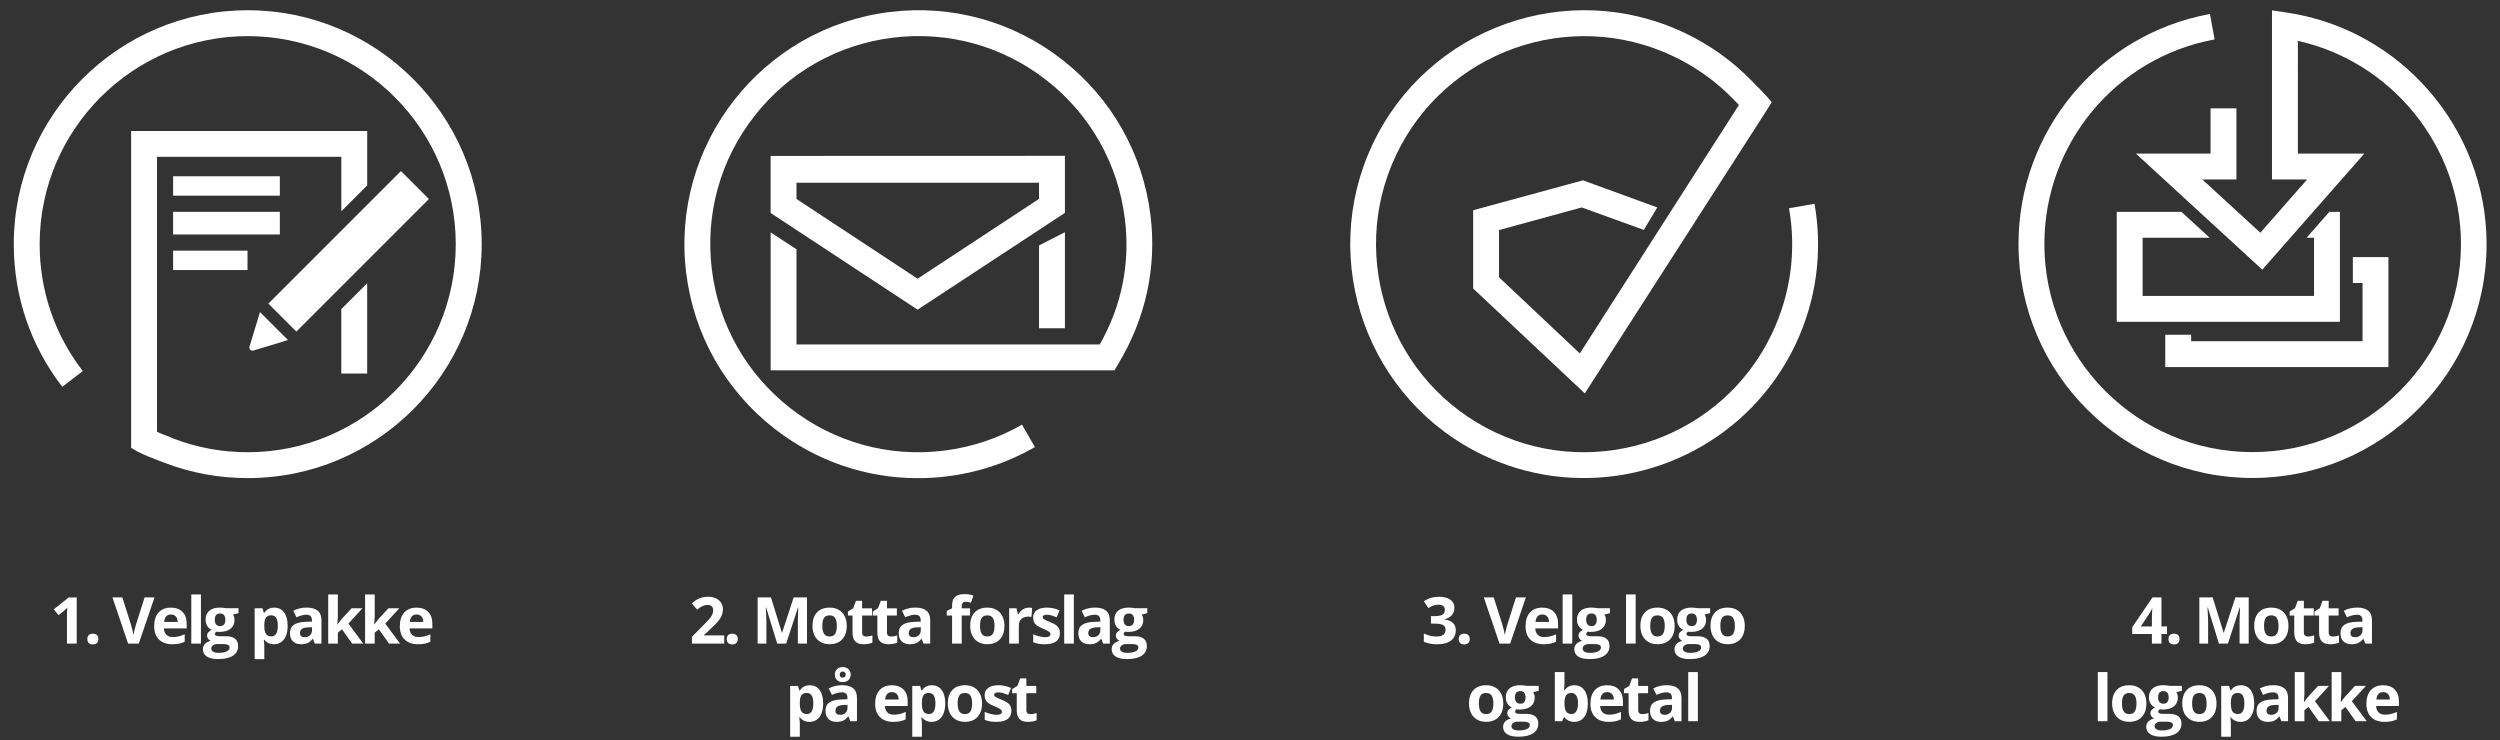 <?xml version="1.0" encoding="utf-8"?>
<!-- Generator: Adobe Illustrator 14.0.0, SVG Export Plug-In . SVG Version: 6.00 Build 43363)  -->
<!DOCTYPE svg PUBLIC "-//W3C//DTD SVG 1.1//EN" "http://www.w3.org/Graphics/SVG/1.1/DTD/svg11.dtd">
<svg version="1.1" id="Layer_1" xmlns="http://www.w3.org/2000/svg" xmlns:xlink="http://www.w3.org/1999/xlink" x="0px" y="0px"
	 width="773px" height="228.86px" viewBox="0 0 773 228.86" enable-background="new 0 0 773 228.86" xml:space="preserve">
<rect x="0" y="0" width="773" height="228.86" fill="#333333" stroke="none"/>
<g>
	<g>
		<path fill="#FFFFFF" d="M561.05,63.01l-7.88,1.39c2.31,13.14,0.51,26.48-5.21,38.59c-15.15,32.07-53.58,45.84-85.65,30.68
			c-32.07-15.15-45.84-53.58-30.68-85.65c15.16-32.07,53.58-45.84,85.65-30.68c7.14,3.38,13.51,7.95,18.93,13.6
			c0.41,0.43,0.85,0.88,1.3,1.34c0.05,0.06,0.11,0.11,0.17,0.17l-49.2,76.83L463.5,85.74v-14.6l25.58-7l19.19,6.95l4.16-6.95
			l-22.98-8.38l-33.95,9.25v24.2l34.52,32.42l56.59-88.08l1.2-1.96c-1.07-1.33-2.35-2.67-3.57-3.94c-0.32-0.33-0.66-0.67-0.97-0.98
			c-0.43-0.44-0.86-0.87-1.26-1.29c-6.1-6.35-13.26-11.5-21.29-15.29c-36.06-17.04-79.26-1.57-96.3,34.5
			c-17.04,36.06-1.57,79.26,34.5,96.3c6.81,3.22,13.87,5.27,20.96,6.25c30.48,4.21,61.52-11.5,75.34-40.75
			C561.63,92.79,563.65,77.79,561.05,63.01"/>
	</g>
	<g>
		<rect x="53.53" y="54.5" fill="#FFFFFF" width="33" height="6"/>
		<rect x="53.53" y="65.5" fill="#FFFFFF" width="33" height="7"/>
		<rect x="53.53" y="77.5" fill="#FFFFFF" width="23" height="6"/>
		<path fill="#FFFFFF" d="M76.59,3.17C36.7,3.17,4.26,35.62,4.26,75.5c0,16.12,5.19,31.37,15,44.11l6.34-4.88
			C16.87,103.4,12.26,89.84,12.26,75.5c0-35.47,28.86-64.33,64.33-64.33s64.33,28.86,64.33,64.33c0,35.47-28.86,64.33-64.33,64.33
			c-7.9,0-15.62-1.42-22.93-4.21c-0.55-0.21-0.92-0.43-1.53-0.66c-1.24-0.46-2.59-0.96-3.59-1.47v-85h57v16.83l8-8V40.5h-73v97.97
			l1.92,1.12c2.08,1.09,4.53,2.04,6.78,2.88c0.58,0.22,1.09,0.43,1.63,0.63c8.23,3.14,16.87,4.73,25.75,4.73
			c39.89,0,72.32-32.45,72.32-72.33C148.94,35.62,116.47,3.17,76.59,3.17"/>
		<polygon fill="#FFFFFF" points="113.53,87.58 105.53,95.58 105.53,115.5 113.53,115.5 		"/>
		
			<rect x="101.7" y="48.74" transform="matrix(0.707 0.707 -0.707 0.707 86.537 -53.469)" fill="#FFFFFF" width="12.22" height="57.98"/>
		<path fill="#FFFFFF" d="M77.15,107.16l3.24-10.66l8.65,8.64l-10.66,3.24C77.63,108.62,76.92,107.92,77.15,107.16"/>
	</g>
	<g>
		<path fill="#FFFFFF" d="M283.72,95.75l-45.45-29.9V48.21l91-0.03v17.64L283.72,95.75z M246.27,61.52l37.45,24.66l37.55-24.69V56.5
			h-75V61.52z"/>
		<polygon fill="#FFFFFF" points="321.27,75.89 321.27,101.5 329.27,101.5 329.27,71.8 		"/>
		<path fill="#FFFFFF" d="M355.75,66.7c-2.35-19.18-12.03-36.29-27.25-48.19c-15.22-11.9-34.17-17.15-53.35-14.8
			c-39.59,4.85-67.85,41.01-62.99,80.6c2.35,19.18,12.03,36.29,27.25,48.19c12.85,10.04,28.34,15.35,44.4,15.35
			c2.97,0,5.96-0.18,8.95-0.55c9.68-1.19,18.84-4.23,27.23-9.06L316,131.3c-7.46,4.29-15.6,6.99-24.21,8.05
			c-17.06,2.09-33.91-2.58-47.45-13.17c-13.54-10.58-22.15-25.8-24.24-42.86c-2.09-17.06,2.58-33.91,13.17-47.44
			c10.58-13.54,25.8-22.15,42.86-24.24c17.06-2.09,33.91,2.58,47.45,13.17c13.54,10.58,22.15,25.87,24.24,42.93
			c1.67,13.6-0.95,26.76-7.77,38.76h-93.77V77.08l-8-5.24v42.67h106.31l1.17-1.99C354.24,98.51,357.7,82.62,355.75,66.7"/>
	</g>
	<g>
		<polygon fill="#FFFFFF" points="727.5,79.5 727.5,87.5 730.5,87.5 730.5,105.5 677.5,105.5 677.5,103.5 669.5,103.5 669.5,113.5 
			738.5,113.5 738.5,79.5 		"/>
		<path fill="#FFFFFF" d="M696.45,147.79c-39.89,0-72.33-32.45-72.33-72.33c0-34.93,24.89-64.85,59.19-71.14l1.45,7.87
			c-30.5,5.6-52.64,32.21-52.64,63.27c0,35.47,28.86,64.33,64.33,64.33c35.47,0,64.48-28.86,64.48-64.33
			c0-30.18-21.43-56.41-50.43-62.83V47.5h20.54L699.5,83.38L660.43,47.5h23.07v-14h8v22h-10.53l17.92,16.46l14.46-16.46H702.5V3.21
			l4.42,0.66c35.35,5.12,61.93,35.9,61.93,71.58C768.86,115.34,736.33,147.79,696.45,147.79"/>
		<polygon fill="#FFFFFF" points="715.5,73.5 715.5,91.5 662.5,91.5 662.5,73.5 683.22,73.5 674.5,65.5 654.5,65.5 654.5,99.5 
			723.5,99.5 723.5,65.5 720.23,65.5 713.2,73.5 		"/>
	</g>
</g>
<g>
	<path fill="#FFFFFF" d="M23.72,199H20.7v-8.26l0.03-1.36l0.05-1.48c-0.5,0.5-0.85,0.83-1.04,0.99l-1.64,1.32l-1.46-1.82l4.6-3.66
		h2.48V199z"/>
	<path fill="#FFFFFF" d="M27.01,197.6c0-0.55,0.15-0.96,0.44-1.24s0.72-0.42,1.28-0.42c0.54,0,0.96,0.14,1.25,0.43
		s0.44,0.7,0.44,1.23c0,0.51-0.15,0.92-0.45,1.22s-0.72,0.44-1.25,0.44c-0.55,0-0.97-0.14-1.27-0.43S27.01,198.13,27.01,197.6z"/>
	<path fill="#FFFFFF" d="M44.71,184.72h3.06L42.91,199h-3.3l-4.84-14.28h3.06l2.69,8.5c0.15,0.5,0.3,1.09,0.46,1.75
		s0.26,1.13,0.3,1.39c0.07-0.6,0.32-1.65,0.73-3.14L44.71,184.72z"/>
	<path fill="#FFFFFF" d="M53.27,199.2c-1.76,0-3.13-0.49-4.12-1.46s-1.48-2.34-1.48-4.12c0-1.83,0.46-3.24,1.37-4.24
		s2.18-1.5,3.79-1.5c1.54,0,2.74,0.44,3.6,1.32s1.29,2.09,1.29,3.64v1.45h-7.04c0.03,0.85,0.28,1.51,0.75,1.98s1.13,0.71,1.97,0.71
		c0.66,0,1.28-0.07,1.87-0.21s1.2-0.35,1.84-0.65v2.3c-0.52,0.26-1.08,0.45-1.67,0.58S54.13,199.2,53.27,199.2z M52.85,190
		c-0.63,0-1.13,0.2-1.48,0.6s-0.56,0.97-0.62,1.7h4.18c-0.01-0.74-0.21-1.3-0.58-1.7S53.48,190,52.85,190z"/>
	<path fill="#FFFFFF" d="M62.13,199h-2.98v-15.2h2.98V199z"/>
	<path fill="#FFFFFF" d="M73.75,188.08v1.51l-1.71,0.44c0.31,0.49,0.47,1.04,0.47,1.64c0,1.17-0.41,2.08-1.23,2.74
		s-1.95,0.98-3.4,0.98l-0.54-0.03l-0.44-0.05c-0.31,0.23-0.46,0.5-0.46,0.78c0,0.43,0.55,0.64,1.64,0.64h1.86
		c1.2,0,2.11,0.26,2.74,0.77s0.94,1.27,0.94,2.27c0,1.28-0.53,2.27-1.6,2.97s-2.59,1.05-4.58,1.05c-1.52,0-2.69-0.27-3.49-0.8
		s-1.21-1.27-1.21-2.23c0-0.66,0.21-1.21,0.62-1.65s1.01-0.76,1.81-0.95c-0.31-0.13-0.57-0.34-0.8-0.64s-0.34-0.61-0.34-0.94
		c0-0.42,0.12-0.76,0.36-1.04s0.59-0.55,1.04-0.82c-0.57-0.25-1.03-0.64-1.36-1.19s-0.5-1.19-0.5-1.93c0-1.19,0.39-2.11,1.16-2.76
		s1.88-0.98,3.32-0.98c0.31,0,0.67,0.03,1.09,0.08s0.69,0.1,0.81,0.12H73.75z M65.32,200.54c0,0.41,0.2,0.73,0.59,0.97
		s0.95,0.35,1.66,0.35c1.07,0,1.9-0.15,2.51-0.44s0.91-0.69,0.91-1.2c0-0.41-0.18-0.69-0.54-0.85s-0.91-0.23-1.66-0.23h-1.54
		c-0.55,0-1,0.13-1.37,0.39S65.32,200.12,65.32,200.54z M66.41,191.66c0,0.59,0.14,1.06,0.41,1.41s0.68,0.52,1.24,0.52
		c0.56,0,0.97-0.17,1.23-0.52s0.39-0.81,0.39-1.41c0-1.32-0.54-1.97-1.62-1.97C66.96,189.68,66.41,190.34,66.41,191.66z"/>
	<path fill="#FFFFFF" d="M84.74,199.2c-1.28,0-2.29-0.47-3.02-1.4h-0.16c0.1,0.91,0.16,1.44,0.16,1.58v4.42h-2.98v-15.72h2.42
		l0.42,1.42h0.14c0.7-1.08,1.73-1.62,3.1-1.62c1.29,0,2.3,0.5,3.03,1.49s1.09,2.38,1.09,4.15c0,1.17-0.17,2.18-0.51,3.04
		s-0.83,1.51-1.46,1.96S85.59,199.2,84.74,199.2z M83.86,190.26c-0.74,0-1.27,0.23-1.61,0.68s-0.51,1.2-0.53,2.24v0.32
		c0,1.17,0.17,2.01,0.52,2.52s0.9,0.76,1.66,0.76c1.33,0,2-1.1,2-3.3c0-1.07-0.16-1.88-0.49-2.42S84.56,190.26,83.86,190.26z"/>
	<path fill="#FFFFFF" d="M97.33,199l-0.58-1.48h-0.08c-0.5,0.63-1.02,1.07-1.55,1.31s-1.22,0.37-2.08,0.37
		c-1.05,0-1.87-0.3-2.48-0.9s-0.9-1.45-0.9-2.56c0-1.16,0.41-2.01,1.22-2.56s2.03-0.85,3.67-0.91l1.89-0.06v-0.48
		c0-1.11-0.57-1.66-1.7-1.66c-0.87,0-1.9,0.26-3.08,0.79l-0.99-2.01c1.26-0.66,2.65-0.99,4.18-0.99c1.46,0,2.59,0.32,3.37,0.96
		s1.17,1.61,1.17,2.91V199H97.33z M96.46,193.94l-1.15,0.04c-0.87,0.03-1.51,0.18-1.93,0.47s-0.63,0.72-0.63,1.31
		c0,0.84,0.48,1.26,1.45,1.26c0.69,0,1.24-0.2,1.66-0.6s0.62-0.92,0.62-1.58V193.94z"/>
	<path fill="#FFFFFF" d="M104.34,193.06l1.3-1.66l3.06-3.32h3.36l-4.34,4.74l4.6,6.18h-3.44l-3.14-4.42l-1.28,1.03v3.4h-2.98v-15.2
		h2.98v6.78l-0.16,2.48H104.34z"/>
	<path fill="#FFFFFF" d="M115.74,193.06l1.3-1.66l3.06-3.32h3.36l-4.34,4.74l4.6,6.18h-3.44l-3.14-4.42l-1.28,1.03v3.4h-2.98v-15.2
		h2.98v6.78l-0.16,2.48H115.74z"/>
	<path fill="#FFFFFF" d="M129.23,199.2c-1.76,0-3.13-0.49-4.12-1.46s-1.48-2.34-1.48-4.12c0-1.83,0.46-3.24,1.37-4.24
		s2.18-1.5,3.79-1.5c1.54,0,2.74,0.44,3.6,1.32s1.29,2.09,1.29,3.64v1.45h-7.04c0.03,0.85,0.28,1.51,0.75,1.98s1.13,0.71,1.97,0.71
		c0.66,0,1.28-0.07,1.87-0.21s1.2-0.35,1.84-0.65v2.3c-0.52,0.26-1.08,0.45-1.67,0.58S130.08,199.2,129.23,199.2z M128.81,190
		c-0.63,0-1.13,0.2-1.48,0.6s-0.56,0.97-0.62,1.7h4.18c-0.01-0.74-0.21-1.3-0.58-1.7S129.44,190,128.81,190z"/>
</g>
<g>
	<path fill="#FFFFFF" d="M223.93,199h-9.98v-2.1l3.58-3.62c1.06-1.09,1.75-1.84,2.08-2.26s0.56-0.81,0.7-1.17s0.21-0.73,0.21-1.11
		c0-0.57-0.16-1-0.47-1.28s-0.74-0.42-1.26-0.42c-0.55,0-1.09,0.13-1.61,0.38s-1.06,0.62-1.63,1.08l-1.64-1.94
		c0.7-0.6,1.29-1.02,1.75-1.27s0.97-0.44,1.51-0.57s1.16-0.2,1.84-0.2c0.89,0,1.68,0.16,2.36,0.49s1.21,0.78,1.59,1.37
		s0.57,1.26,0.57,2.01c0,0.66-0.12,1.27-0.35,1.85s-0.59,1.17-1.07,1.77s-1.34,1.47-2.56,2.59l-1.84,1.73v0.14h6.22V199z"/>
	<path fill="#FFFFFF" d="M224.71,197.6c0-0.55,0.15-0.96,0.44-1.24s0.72-0.42,1.28-0.42c0.54,0,0.96,0.14,1.25,0.43
		s0.44,0.7,0.44,1.23c0,0.51-0.15,0.92-0.45,1.22s-0.72,0.44-1.25,0.44c-0.55,0-0.97-0.14-1.27-0.43S224.71,198.13,224.71,197.6z"/>
	<path fill="#FFFFFF" d="M240.31,199l-3.44-11.2h-0.09c0.12,2.28,0.19,3.8,0.19,4.56V199h-2.71v-14.28h4.12l3.38,10.92h0.06
		l3.58-10.92h4.12V199h-2.82v-6.76c0-0.32,0-0.69,0.01-1.1s0.05-1.52,0.13-3.32h-0.09L243.08,199H240.31z"/>
	<path fill="#FFFFFF" d="M261.81,193.52c0,1.78-0.47,3.17-1.41,4.17s-2.24,1.5-3.92,1.5c-1.05,0-1.97-0.23-2.77-0.69
		s-1.42-1.12-1.85-1.98s-0.64-1.86-0.64-3.01c0-1.78,0.47-3.17,1.4-4.16s2.24-1.48,3.93-1.48c1.05,0,1.97,0.23,2.77,0.68
		s1.42,1.11,1.85,1.96S261.81,192.38,261.81,193.52z M254.26,193.52c0,1.08,0.18,1.9,0.53,2.45s0.93,0.83,1.73,0.83
		c0.79,0,1.37-0.28,1.71-0.83s0.52-1.37,0.52-2.46c0-1.08-0.18-1.89-0.53-2.43s-0.93-0.81-1.73-0.81c-0.79,0-1.37,0.27-1.72,0.81
		S254.26,192.43,254.26,193.52z"/>
	<path fill="#FFFFFF" d="M267.87,196.82c0.52,0,1.15-0.11,1.88-0.34v2.22c-0.74,0.33-1.65,0.5-2.73,0.5c-1.19,0-2.06-0.3-2.6-0.9
		s-0.82-1.51-0.82-2.71v-5.26h-1.43v-1.26l1.64-1l0.86-2.3h1.9v2.32h3.06v2.24h-3.06v5.26c0,0.42,0.12,0.74,0.36,0.94
		S267.48,196.82,267.87,196.82z"/>
	<path fill="#FFFFFF" d="M275.55,196.82c0.52,0,1.15-0.11,1.88-0.34v2.22c-0.74,0.33-1.65,0.5-2.73,0.5c-1.19,0-2.06-0.3-2.6-0.9
		s-0.82-1.51-0.82-2.71v-5.26h-1.43v-1.26l1.64-1l0.86-2.3h1.9v2.32h3.06v2.24h-3.06v5.26c0,0.42,0.12,0.74,0.36,0.94
		S275.16,196.82,275.55,196.82z"/>
	<path fill="#FFFFFF" d="M285.56,199l-0.58-1.48h-0.08c-0.5,0.63-1.02,1.07-1.55,1.31s-1.22,0.37-2.08,0.37
		c-1.05,0-1.87-0.3-2.48-0.9s-0.9-1.45-0.9-2.56c0-1.16,0.41-2.01,1.22-2.56s2.03-0.85,3.67-0.91l1.89-0.06v-0.48
		c0-1.11-0.57-1.66-1.7-1.66c-0.87,0-1.9,0.26-3.08,0.79l-0.99-2.01c1.26-0.66,2.65-0.99,4.18-0.99c1.46,0,2.59,0.32,3.37,0.96
		s1.17,1.61,1.17,2.91V199H285.56z M284.69,193.94l-1.15,0.04c-0.87,0.03-1.51,0.18-1.93,0.47s-0.63,0.72-0.63,1.31
		c0,0.84,0.48,1.26,1.45,1.26c0.69,0,1.24-0.2,1.66-0.6s0.62-0.92,0.62-1.58V193.94z"/>
	<path fill="#FFFFFF" d="M299.94,190.32h-2.58V199h-2.98v-8.68h-1.64v-1.44l1.64-0.8v-0.8c0-1.24,0.31-2.15,0.92-2.72
		s1.59-0.86,2.94-0.86c1.03,0,1.94,0.15,2.74,0.46l-0.76,2.19c-0.6-0.19-1.15-0.28-1.66-0.28c-0.42,0-0.73,0.13-0.92,0.38
		s-0.28,0.57-0.28,0.96v0.68h2.58V190.32z"/>
	<path fill="#FFFFFF" d="M310.57,193.52c0,1.78-0.47,3.17-1.41,4.17s-2.24,1.5-3.92,1.5c-1.05,0-1.97-0.23-2.77-0.69
		s-1.42-1.12-1.85-1.98s-0.64-1.86-0.64-3.01c0-1.78,0.47-3.17,1.4-4.16s2.24-1.48,3.93-1.48c1.05,0,1.97,0.23,2.77,0.68
		s1.42,1.11,1.85,1.96S310.57,192.38,310.57,193.52z M303.02,193.52c0,1.08,0.18,1.9,0.53,2.45s0.93,0.83,1.73,0.83
		c0.79,0,1.37-0.28,1.71-0.83s0.52-1.37,0.52-2.46c0-1.08-0.18-1.89-0.53-2.43s-0.93-0.81-1.73-0.81c-0.79,0-1.37,0.27-1.72,0.81
		S303.02,192.43,303.02,193.52z"/>
	<path fill="#FFFFFF" d="M318.13,187.88c0.4,0,0.74,0.03,1.01,0.09l-0.22,2.79c-0.24-0.07-0.53-0.1-0.88-0.1
		c-0.95,0-1.69,0.24-2.22,0.73s-0.8,1.17-0.8,2.05V199h-2.98v-10.92h2.26l0.44,1.84h0.15c0.34-0.61,0.8-1.11,1.37-1.48
		S317.45,187.88,318.13,187.88z"/>
	<path fill="#FFFFFF" d="M327.73,195.76c0,1.12-0.39,1.97-1.17,2.56s-1.94,0.88-3.49,0.88c-0.79,0-1.47-0.05-2.03-0.16
		s-1.08-0.27-1.57-0.47v-2.46c0.55,0.26,1.18,0.48,1.87,0.65s1.3,0.26,1.83,0.26c1.08,0,1.62-0.31,1.62-0.94
		c0-0.23-0.07-0.42-0.21-0.57s-0.39-0.31-0.74-0.5s-0.82-0.4-1.41-0.65c-0.84-0.35-1.46-0.68-1.85-0.98s-0.68-0.64-0.86-1.03
		s-0.27-0.86-0.27-1.43c0-0.97,0.38-1.72,1.13-2.25s1.82-0.8,3.2-0.8c1.31,0,2.59,0.29,3.84,0.86l-0.9,2.15
		c-0.55-0.23-1.06-0.43-1.53-0.58s-0.96-0.22-1.46-0.22c-0.88,0-1.32,0.24-1.32,0.71c0,0.27,0.14,0.5,0.42,0.69s0.9,0.49,1.86,0.87
		c0.85,0.34,1.48,0.67,1.88,0.97s0.69,0.64,0.88,1.04S327.73,195.22,327.73,195.76z"/>
	<path fill="#FFFFFF" d="M332.03,199h-2.98v-15.2h2.98V199z"/>
	<path fill="#FFFFFF" d="M341.09,199l-0.58-1.48h-0.08c-0.5,0.63-1.02,1.07-1.55,1.31s-1.22,0.37-2.08,0.37
		c-1.05,0-1.87-0.3-2.48-0.9s-0.9-1.45-0.9-2.56c0-1.16,0.41-2.01,1.22-2.56s2.03-0.85,3.67-0.91l1.89-0.06v-0.48
		c0-1.11-0.57-1.66-1.7-1.66c-0.87,0-1.9,0.26-3.08,0.79l-0.99-2.01c1.26-0.66,2.65-0.99,4.18-0.99c1.46,0,2.59,0.32,3.37,0.96
		s1.17,1.61,1.17,2.91V199H341.09z M340.21,193.94l-1.15,0.04c-0.87,0.03-1.51,0.18-1.93,0.47s-0.63,0.72-0.63,1.31
		c0,0.84,0.48,1.26,1.45,1.26c0.69,0,1.24-0.2,1.66-0.6s0.62-0.92,0.62-1.58V193.94z"/>
	<path fill="#FFFFFF" d="M354.74,188.08v1.51l-1.71,0.44c0.31,0.49,0.47,1.04,0.47,1.64c0,1.17-0.41,2.08-1.23,2.74
		s-1.95,0.98-3.4,0.98l-0.54-0.03l-0.44-0.05c-0.31,0.23-0.46,0.5-0.46,0.78c0,0.43,0.55,0.64,1.64,0.64h1.86
		c1.2,0,2.11,0.26,2.74,0.77s0.94,1.27,0.94,2.27c0,1.28-0.53,2.27-1.6,2.97s-2.59,1.05-4.58,1.05c-1.52,0-2.69-0.27-3.49-0.8
		s-1.21-1.27-1.21-2.23c0-0.66,0.21-1.21,0.62-1.65s1.01-0.76,1.81-0.95c-0.31-0.13-0.57-0.34-0.8-0.64s-0.34-0.61-0.34-0.94
		c0-0.42,0.12-0.76,0.36-1.04s0.59-0.55,1.04-0.82c-0.57-0.25-1.03-0.64-1.36-1.19s-0.5-1.19-0.5-1.93c0-1.19,0.39-2.11,1.16-2.76
		s1.88-0.98,3.32-0.98c0.31,0,0.67,0.03,1.09,0.08s0.69,0.1,0.81,0.12H354.74z M346.31,200.54c0,0.41,0.2,0.73,0.59,0.97
		s0.95,0.35,1.66,0.35c1.07,0,1.9-0.15,2.51-0.44s0.91-0.69,0.91-1.2c0-0.41-0.18-0.69-0.54-0.85s-0.91-0.23-1.66-0.23h-1.54
		c-0.55,0-1,0.13-1.37,0.39S346.31,200.12,346.31,200.54z M347.4,191.66c0,0.59,0.14,1.06,0.41,1.41s0.68,0.52,1.24,0.52
		c0.56,0,0.97-0.17,1.23-0.52s0.39-0.81,0.39-1.41c0-1.32-0.54-1.97-1.62-1.97C347.94,189.68,347.4,190.34,347.4,191.66z"/>
	<path fill="#FFFFFF" d="M250.32,223.2c-1.28,0-2.29-0.47-3.02-1.4h-0.16c0.1,0.91,0.16,1.44,0.16,1.58v4.42h-2.98v-15.72h2.42
		l0.42,1.42h0.14c0.7-1.08,1.73-1.62,3.1-1.62c1.29,0,2.3,0.5,3.03,1.49s1.09,2.38,1.09,4.15c0,1.17-0.17,2.18-0.51,3.04
		s-0.83,1.51-1.46,1.96S251.17,223.2,250.32,223.2z M249.44,214.26c-0.74,0-1.27,0.23-1.61,0.68s-0.51,1.2-0.53,2.24v0.32
		c0,1.17,0.17,2.01,0.52,2.52s0.9,0.76,1.66,0.76c1.33,0,2-1.1,2-3.3c0-1.07-0.16-1.88-0.49-2.42S250.14,214.26,249.44,214.26z"/>
	<path fill="#FFFFFF" d="M262.91,223l-0.58-1.48h-0.08c-0.5,0.63-1.02,1.07-1.55,1.31s-1.22,0.37-2.08,0.37
		c-1.05,0-1.87-0.3-2.48-0.9s-0.9-1.45-0.9-2.56c0-1.16,0.41-2.01,1.22-2.56s2.03-0.85,3.67-0.91l1.89-0.06v-0.48
		c0-1.11-0.57-1.66-1.7-1.66c-0.87,0-1.9,0.26-3.08,0.79l-0.99-2.01c1.26-0.66,2.65-0.99,4.18-0.99c1.46,0,2.59,0.32,3.37,0.96
		s1.17,1.61,1.17,2.91V223H262.91z M263.04,208.56c0,0.7-0.23,1.27-0.69,1.7s-1.06,0.64-1.79,0.64s-1.31-0.21-1.76-0.63
		s-0.66-0.98-0.66-1.7c0-0.7,0.22-1.26,0.66-1.68s1.03-0.63,1.76-0.63c0.72,0,1.31,0.21,1.78,0.64S263.04,207.89,263.04,208.56z
		 M262.03,217.94l-1.15,0.04c-0.87,0.03-1.51,0.18-1.93,0.47s-0.63,0.72-0.63,1.31c0,0.84,0.48,1.26,1.45,1.26
		c0.69,0,1.24-0.2,1.66-0.6s0.62-0.92,0.62-1.58V217.94z M261.5,208.58c0-0.29-0.09-0.52-0.26-0.69s-0.4-0.25-0.67-0.25
		s-0.5,0.08-0.67,0.25s-0.26,0.4-0.26,0.69s0.08,0.52,0.23,0.69s0.39,0.25,0.7,0.25c0.27,0,0.5-0.08,0.67-0.25
		S261.5,208.87,261.5,208.58z"/>
	<path fill="#FFFFFF" d="M276.2,223.2c-1.76,0-3.13-0.49-4.12-1.46s-1.48-2.34-1.48-4.12c0-1.83,0.46-3.24,1.37-4.24
		s2.18-1.5,3.79-1.5c1.54,0,2.74,0.44,3.6,1.32s1.29,2.09,1.29,3.64v1.45h-7.04c0.03,0.85,0.28,1.51,0.75,1.98s1.13,0.71,1.97,0.71
		c0.66,0,1.28-0.07,1.87-0.21s1.2-0.35,1.84-0.65v2.3c-0.52,0.26-1.08,0.45-1.67,0.58S277.05,223.2,276.2,223.2z M275.78,214
		c-0.63,0-1.13,0.2-1.48,0.6s-0.56,0.97-0.62,1.7h4.18c-0.01-0.74-0.21-1.3-0.58-1.7S276.41,214,275.78,214z"/>
	<path fill="#FFFFFF" d="M288.07,223.2c-1.28,0-2.29-0.47-3.02-1.4h-0.16c0.1,0.91,0.16,1.44,0.16,1.58v4.42h-2.98v-15.72h2.42
		l0.42,1.42h0.14c0.7-1.08,1.73-1.62,3.1-1.62c1.29,0,2.3,0.5,3.03,1.49s1.09,2.38,1.09,4.15c0,1.17-0.17,2.18-0.51,3.04
		s-0.83,1.51-1.46,1.96S288.92,223.2,288.07,223.2z M287.19,214.26c-0.74,0-1.27,0.23-1.61,0.68s-0.51,1.2-0.53,2.24v0.32
		c0,1.17,0.17,2.01,0.52,2.52s0.9,0.76,1.66,0.76c1.33,0,2-1.1,2-3.3c0-1.07-0.16-1.88-0.49-2.42S287.89,214.26,287.19,214.26z"/>
	<path fill="#FFFFFF" d="M303.65,217.52c0,1.78-0.47,3.17-1.41,4.17s-2.24,1.5-3.92,1.5c-1.05,0-1.97-0.23-2.77-0.69
		s-1.42-1.12-1.85-1.98s-0.64-1.86-0.64-3.01c0-1.78,0.47-3.17,1.4-4.16s2.24-1.48,3.93-1.48c1.05,0,1.97,0.23,2.77,0.68
		s1.42,1.11,1.85,1.96S303.65,216.38,303.65,217.52z M296.1,217.52c0,1.08,0.18,1.9,0.53,2.45s0.93,0.83,1.73,0.83
		c0.79,0,1.37-0.28,1.71-0.83s0.52-1.37,0.52-2.46c0-1.08-0.18-1.89-0.53-2.43s-0.93-0.81-1.73-0.81c-0.79,0-1.37,0.27-1.72,0.81
		S296.1,216.43,296.1,217.52z"/>
	<path fill="#FFFFFF" d="M312.73,219.76c0,1.12-0.39,1.97-1.17,2.56s-1.94,0.88-3.49,0.88c-0.79,0-1.47-0.05-2.03-0.16
		s-1.08-0.27-1.57-0.47v-2.46c0.55,0.26,1.18,0.48,1.87,0.65s1.3,0.26,1.83,0.26c1.08,0,1.62-0.31,1.62-0.94
		c0-0.23-0.07-0.42-0.21-0.57s-0.39-0.31-0.74-0.5s-0.82-0.4-1.41-0.65c-0.84-0.35-1.46-0.68-1.85-0.98s-0.68-0.64-0.86-1.03
		s-0.27-0.86-0.27-1.43c0-0.97,0.38-1.72,1.13-2.25s1.82-0.8,3.2-0.8c1.31,0,2.59,0.29,3.84,0.86l-0.9,2.15
		c-0.55-0.23-1.06-0.43-1.53-0.58s-0.96-0.22-1.46-0.22c-0.88,0-1.32,0.24-1.32,0.71c0,0.27,0.14,0.5,0.42,0.69s0.9,0.49,1.86,0.87
		c0.85,0.34,1.48,0.67,1.88,0.97s0.69,0.64,0.88,1.04S312.73,219.22,312.73,219.76z"/>
	<path fill="#FFFFFF" d="M318.65,220.82c0.52,0,1.15-0.11,1.88-0.34v2.22c-0.74,0.33-1.65,0.5-2.73,0.5c-1.19,0-2.06-0.3-2.6-0.9
		s-0.82-1.51-0.82-2.71v-5.26h-1.43v-1.26l1.64-1l0.86-2.3h1.9v2.32h3.06v2.24h-3.06v5.26c0,0.42,0.12,0.74,0.36,0.94
		S318.26,220.82,318.65,220.82z"/>
</g>
<g>
	<path fill="#FFFFFF" d="M449.71,187.92c0,0.89-0.27,1.65-0.81,2.28c-0.54,0.63-1.3,1.05-2.28,1.29v0.06
		c1.15,0.14,2.02,0.49,2.62,1.05c0.59,0.56,0.89,1.31,0.89,2.25c0,1.37-0.5,2.44-1.49,3.21s-2.42,1.15-4.27,1.15
		c-1.55,0-2.92-0.26-4.12-0.77v-2.57c0.55,0.28,1.16,0.51,1.83,0.68s1.32,0.26,1.97,0.26c1,0,1.73-0.17,2.21-0.51
		c0.47-0.34,0.71-0.88,0.71-1.63c0-0.67-0.27-1.15-0.82-1.43s-1.42-0.42-2.62-0.42h-1.08v-2.31h1.1c1.11,0,1.92-0.14,2.43-0.43
		c0.51-0.29,0.77-0.79,0.77-1.49c0-1.08-0.68-1.62-2.03-1.62c-0.47,0-0.95,0.08-1.43,0.23c-0.49,0.16-1.02,0.43-1.62,0.81l-1.4-2.08
		c1.3-0.94,2.85-1.41,4.66-1.41c1.48,0,2.64,0.3,3.5,0.9C449.28,186.01,449.71,186.85,449.71,187.92z"/>
	<path fill="#FFFFFF" d="M451.04,197.6c0-0.55,0.15-0.96,0.44-1.24s0.72-0.42,1.28-0.42c0.54,0,0.96,0.14,1.25,0.43
		c0.3,0.29,0.44,0.7,0.44,1.23c0,0.51-0.15,0.92-0.45,1.22c-0.3,0.3-0.72,0.44-1.25,0.44c-0.55,0-0.97-0.14-1.27-0.43
		C451.19,198.54,451.04,198.13,451.04,197.6z"/>
	<path fill="#FFFFFF" d="M468.74,184.72h3.06L466.94,199h-3.3l-4.84-14.28h3.06l2.69,8.5c0.15,0.5,0.3,1.09,0.46,1.75
		c0.16,0.67,0.26,1.13,0.3,1.39c0.07-0.6,0.32-1.65,0.73-3.14L468.74,184.72z"/>
	<path fill="#FFFFFF" d="M477.3,199.2c-1.76,0-3.13-0.49-4.12-1.46c-0.99-0.97-1.48-2.34-1.48-4.12c0-1.83,0.46-3.24,1.37-4.24
		c0.91-1,2.18-1.5,3.79-1.5c1.54,0,2.74,0.44,3.6,1.32s1.29,2.09,1.29,3.64v1.45h-7.04c0.03,0.85,0.28,1.51,0.75,1.98
		s1.13,0.71,1.97,0.71c0.66,0,1.28-0.07,1.87-0.21s1.2-0.35,1.84-0.65v2.3c-0.52,0.26-1.08,0.45-1.67,0.58
		C478.87,199.13,478.15,199.2,477.3,199.2z M476.88,190c-0.63,0-1.13,0.2-1.48,0.6c-0.36,0.4-0.56,0.97-0.62,1.7h4.18
		c-0.01-0.74-0.21-1.3-0.58-1.7S477.51,190,476.88,190z"/>
	<path fill="#FFFFFF" d="M486.15,199h-2.98v-15.2h2.98V199z"/>
	<path fill="#FFFFFF" d="M497.78,188.08v1.51l-1.71,0.44c0.31,0.49,0.47,1.04,0.47,1.64c0,1.17-0.41,2.08-1.23,2.74
		c-0.82,0.65-1.95,0.98-3.4,0.98l-0.54-0.03l-0.44-0.05c-0.31,0.23-0.46,0.5-0.46,0.78c0,0.43,0.55,0.64,1.64,0.64h1.86
		c1.2,0,2.11,0.26,2.74,0.77c0.63,0.51,0.94,1.27,0.94,2.27c0,1.28-0.53,2.27-1.6,2.97s-2.59,1.05-4.58,1.05
		c-1.52,0-2.69-0.27-3.49-0.8c-0.8-0.53-1.21-1.27-1.21-2.23c0-0.66,0.21-1.21,0.62-1.65s1.01-0.76,1.81-0.95
		c-0.31-0.13-0.57-0.34-0.8-0.64c-0.23-0.3-0.34-0.61-0.34-0.94c0-0.42,0.12-0.76,0.36-1.04c0.24-0.28,0.59-0.55,1.04-0.82
		c-0.57-0.25-1.03-0.64-1.36-1.19c-0.34-0.55-0.5-1.19-0.5-1.93c0-1.19,0.39-2.11,1.16-2.76c0.77-0.65,1.88-0.98,3.32-0.98
		c0.31,0,0.67,0.03,1.09,0.08s0.69,0.1,0.81,0.12H497.78z M489.35,200.54c0,0.41,0.2,0.73,0.59,0.97c0.39,0.23,0.95,0.35,1.66,0.35
		c1.07,0,1.9-0.15,2.51-0.44s0.91-0.69,0.91-1.2c0-0.41-0.18-0.69-0.54-0.85c-0.36-0.16-0.91-0.23-1.66-0.23h-1.54
		c-0.55,0-1,0.13-1.37,0.39C489.54,199.78,489.35,200.12,489.35,200.54z M490.44,191.66c0,0.59,0.13,1.06,0.41,1.41
		c0.27,0.34,0.68,0.52,1.24,0.52c0.56,0,0.97-0.17,1.23-0.52c0.26-0.34,0.39-0.81,0.39-1.41c0-1.32-0.54-1.97-1.62-1.97
		C490.98,189.68,490.44,190.34,490.44,191.66z"/>
	<path fill="#FFFFFF" d="M505.75,199h-2.98v-15.2h2.98V199z"/>
	<path fill="#FFFFFF" d="M517.8,193.52c0,1.78-0.47,3.17-1.41,4.17s-2.24,1.5-3.92,1.5c-1.05,0-1.97-0.23-2.77-0.69
		s-1.42-1.12-1.85-1.98s-0.64-1.86-0.64-3.01c0-1.78,0.46-3.17,1.4-4.16c0.93-0.99,2.24-1.48,3.93-1.48c1.05,0,1.97,0.23,2.77,0.68
		s1.42,1.11,1.85,1.96S517.8,192.38,517.8,193.52z M510.25,193.52c0,1.08,0.18,1.9,0.53,2.45c0.35,0.55,0.93,0.83,1.73,0.83
		c0.79,0,1.37-0.28,1.71-0.83c0.35-0.55,0.52-1.37,0.52-2.46c0-1.08-0.18-1.89-0.53-2.43s-0.93-0.81-1.73-0.81
		c-0.79,0-1.37,0.27-1.72,0.81S510.25,192.43,510.25,193.52z"/>
	<path fill="#FFFFFF" d="M528.76,188.08v1.51l-1.71,0.44c0.31,0.49,0.47,1.04,0.47,1.64c0,1.17-0.41,2.08-1.23,2.74
		c-0.82,0.65-1.95,0.98-3.4,0.98l-0.54-0.03l-0.44-0.05c-0.31,0.23-0.46,0.5-0.46,0.78c0,0.43,0.55,0.64,1.64,0.64h1.86
		c1.2,0,2.11,0.26,2.74,0.77c0.63,0.51,0.94,1.27,0.94,2.27c0,1.28-0.53,2.27-1.6,2.97s-2.59,1.05-4.58,1.05
		c-1.52,0-2.69-0.27-3.49-0.8c-0.8-0.53-1.21-1.27-1.21-2.23c0-0.66,0.21-1.21,0.62-1.65s1.01-0.76,1.81-0.95
		c-0.31-0.13-0.57-0.34-0.8-0.64c-0.23-0.3-0.34-0.61-0.34-0.94c0-0.42,0.12-0.76,0.36-1.04c0.24-0.28,0.59-0.55,1.04-0.82
		c-0.57-0.25-1.03-0.64-1.36-1.19c-0.34-0.55-0.5-1.19-0.5-1.93c0-1.19,0.39-2.11,1.16-2.76c0.77-0.65,1.88-0.98,3.32-0.98
		c0.31,0,0.67,0.03,1.09,0.08s0.69,0.1,0.81,0.12H528.76z M520.33,200.54c0,0.41,0.2,0.73,0.59,0.97c0.39,0.23,0.95,0.35,1.66,0.35
		c1.07,0,1.9-0.15,2.51-0.44s0.91-0.69,0.91-1.2c0-0.41-0.18-0.69-0.54-0.85c-0.36-0.16-0.91-0.23-1.66-0.23h-1.54
		c-0.55,0-1,0.13-1.37,0.39C520.52,199.78,520.33,200.12,520.33,200.54z M521.42,191.66c0,0.59,0.13,1.06,0.41,1.41
		c0.27,0.34,0.68,0.52,1.24,0.52c0.56,0,0.97-0.17,1.23-0.52c0.26-0.34,0.39-0.81,0.39-1.41c0-1.32-0.54-1.97-1.62-1.97
		C521.96,189.68,521.42,190.34,521.42,191.66z"/>
	<path fill="#FFFFFF" d="M539.48,193.52c0,1.78-0.47,3.17-1.41,4.17s-2.24,1.5-3.92,1.5c-1.05,0-1.97-0.23-2.77-0.69
		s-1.42-1.12-1.85-1.98s-0.64-1.86-0.64-3.01c0-1.78,0.46-3.17,1.4-4.16c0.93-0.99,2.24-1.48,3.93-1.48c1.05,0,1.97,0.23,2.77,0.68
		s1.42,1.11,1.85,1.96S539.48,192.38,539.48,193.52z M531.93,193.52c0,1.08,0.18,1.9,0.53,2.45c0.35,0.55,0.93,0.83,1.73,0.83
		c0.79,0,1.37-0.28,1.71-0.83c0.35-0.55,0.52-1.37,0.52-2.46c0-1.08-0.18-1.89-0.53-2.43s-0.93-0.81-1.73-0.81
		c-0.79,0-1.37,0.27-1.72,0.81S531.93,192.43,531.93,193.52z"/>
	<path fill="#FFFFFF" d="M464.81,217.52c0,1.78-0.47,3.17-1.41,4.17s-2.24,1.5-3.92,1.5c-1.05,0-1.97-0.23-2.77-0.69
		s-1.42-1.12-1.85-1.98s-0.64-1.86-0.64-3.01c0-1.78,0.46-3.17,1.4-4.16c0.93-0.99,2.24-1.48,3.93-1.48c1.05,0,1.97,0.23,2.77,0.68
		s1.42,1.11,1.85,1.96S464.81,216.38,464.81,217.52z M457.26,217.52c0,1.08,0.18,1.9,0.53,2.45c0.35,0.55,0.93,0.83,1.73,0.83
		c0.79,0,1.37-0.28,1.71-0.83c0.35-0.55,0.52-1.37,0.52-2.46c0-1.08-0.18-1.89-0.53-2.43s-0.93-0.81-1.73-0.81
		c-0.79,0-1.37,0.27-1.72,0.81S457.26,216.43,457.26,217.52z"/>
	<path fill="#FFFFFF" d="M475.77,212.08v1.51l-1.71,0.44c0.31,0.49,0.47,1.04,0.47,1.64c0,1.17-0.41,2.08-1.23,2.74
		c-0.82,0.65-1.95,0.98-3.4,0.98l-0.54-0.03l-0.44-0.05c-0.31,0.23-0.46,0.5-0.46,0.78c0,0.43,0.55,0.64,1.64,0.64h1.86
		c1.2,0,2.11,0.26,2.74,0.77c0.63,0.51,0.94,1.27,0.94,2.27c0,1.28-0.53,2.27-1.6,2.97s-2.59,1.05-4.58,1.05
		c-1.52,0-2.69-0.27-3.49-0.8c-0.8-0.53-1.21-1.27-1.21-2.23c0-0.66,0.21-1.21,0.62-1.65s1.01-0.76,1.81-0.95
		c-0.31-0.13-0.57-0.34-0.8-0.64c-0.23-0.3-0.34-0.61-0.34-0.94c0-0.42,0.12-0.76,0.36-1.04c0.24-0.28,0.59-0.55,1.04-0.82
		c-0.57-0.25-1.03-0.64-1.36-1.19c-0.34-0.55-0.5-1.19-0.5-1.93c0-1.19,0.39-2.11,1.16-2.76c0.77-0.65,1.88-0.98,3.32-0.98
		c0.31,0,0.67,0.03,1.09,0.08s0.69,0.1,0.81,0.12H475.77z M467.34,224.54c0,0.41,0.2,0.73,0.59,0.97c0.39,0.23,0.95,0.35,1.66,0.35
		c1.07,0,1.9-0.15,2.51-0.44s0.91-0.69,0.91-1.2c0-0.41-0.18-0.69-0.54-0.85c-0.36-0.16-0.91-0.23-1.66-0.23h-1.54
		c-0.55,0-1,0.13-1.37,0.39C467.53,223.78,467.34,224.12,467.34,224.54z M468.43,215.66c0,0.59,0.13,1.06,0.41,1.41
		c0.27,0.34,0.68,0.52,1.24,0.52c0.56,0,0.97-0.17,1.23-0.52c0.26-0.34,0.39-0.81,0.39-1.41c0-1.32-0.54-1.97-1.62-1.97
		C468.97,213.68,468.43,214.34,468.43,215.66z"/>
	<path fill="#FFFFFF" d="M486.84,211.88c1.29,0,2.3,0.5,3.03,1.51c0.73,1.01,1.09,2.38,1.09,4.14c0,1.8-0.38,3.2-1.13,4.19
		s-1.78,1.48-3.07,1.48c-1.28,0-2.29-0.47-3.02-1.4h-0.21l-0.5,1.2h-2.28v-15.2h2.98v3.54c0,0.45-0.04,1.17-0.12,2.16h0.12
		C484.44,212.42,485.47,211.88,486.84,211.88z M485.88,214.26c-0.74,0-1.27,0.23-1.61,0.68c-0.34,0.45-0.51,1.2-0.53,2.24v0.32
		c0,1.17,0.17,2.01,0.52,2.52c0.35,0.51,0.9,0.76,1.66,0.76c0.61,0,1.1-0.28,1.46-0.84s0.54-1.38,0.54-2.46s-0.18-1.88-0.55-2.42
		C487.01,214.53,486.51,214.26,485.88,214.26z"/>
	<path fill="#FFFFFF" d="M497.36,223.2c-1.76,0-3.13-0.49-4.12-1.46c-0.99-0.97-1.48-2.34-1.48-4.12c0-1.83,0.46-3.24,1.37-4.24
		c0.91-1,2.18-1.5,3.79-1.5c1.54,0,2.74,0.44,3.6,1.32s1.29,2.09,1.29,3.64v1.45h-7.04c0.03,0.85,0.28,1.51,0.75,1.98
		s1.13,0.71,1.97,0.71c0.66,0,1.28-0.07,1.87-0.21s1.2-0.35,1.84-0.65v2.3c-0.52,0.26-1.08,0.45-1.67,0.58
		C498.93,223.13,498.21,223.2,497.36,223.2z M496.94,214c-0.63,0-1.13,0.2-1.48,0.6c-0.36,0.4-0.56,0.97-0.62,1.7h4.18
		c-0.01-0.74-0.21-1.3-0.58-1.7S497.57,214,496.94,214z"/>
	<path fill="#FFFFFF" d="M507.83,220.82c0.52,0,1.15-0.11,1.88-0.34v2.22c-0.74,0.33-1.65,0.5-2.73,0.5c-1.19,0-2.06-0.3-2.6-0.9
		c-0.54-0.6-0.82-1.51-0.82-2.71v-5.26h-1.43v-1.26l1.64-1l0.86-2.3h1.9v2.32h3.06v2.24h-3.06v5.26c0,0.42,0.12,0.74,0.36,0.94
		C507.13,220.72,507.44,220.82,507.83,220.82z"/>
	<path fill="#FFFFFF" d="M517.85,223l-0.58-1.48h-0.08c-0.5,0.63-1.02,1.07-1.55,1.31c-0.53,0.24-1.22,0.37-2.08,0.37
		c-1.05,0-1.87-0.3-2.48-0.9c-0.6-0.6-0.9-1.45-0.9-2.56c0-1.16,0.41-2.01,1.22-2.56s2.03-0.85,3.67-0.91l1.89-0.06v-0.48
		c0-1.11-0.57-1.66-1.7-1.66c-0.87,0-1.9,0.26-3.08,0.79l-0.99-2.01c1.26-0.66,2.65-0.99,4.18-0.99c1.46,0,2.59,0.32,3.37,0.96
		s1.17,1.61,1.17,2.91V223H517.85z M516.97,217.94l-1.15,0.04c-0.87,0.03-1.51,0.18-1.93,0.47c-0.42,0.29-0.63,0.72-0.63,1.31
		c0,0.84,0.48,1.26,1.45,1.26c0.69,0,1.24-0.2,1.66-0.6c0.41-0.4,0.62-0.92,0.62-1.58V217.94z"/>
	<path fill="#FFFFFF" d="M524.97,223H522v-15.2h2.98V223z"/>
</g>
<g>
	<path fill="#FFFFFF" d="M670.04,196.04h-1.72V199h-2.95v-2.96h-6.09v-2.1l6.26-9.22h2.78v8.97h1.72V196.04z M665.37,193.7v-2.42
		c0-0.4,0.02-0.99,0.05-1.76c0.03-0.77,0.06-1.21,0.08-1.34h-0.08c-0.24,0.53-0.53,1.05-0.87,1.56l-2.62,3.96H665.37z"/>
	<path fill="#FFFFFF" d="M670.5,197.6c0-0.55,0.15-0.96,0.44-1.24s0.72-0.42,1.28-0.42c0.54,0,0.96,0.14,1.25,0.43
		c0.3,0.29,0.44,0.7,0.44,1.23c0,0.51-0.15,0.92-0.45,1.22c-0.3,0.3-0.72,0.44-1.25,0.44c-0.55,0-0.97-0.14-1.27-0.43
		C670.64,198.54,670.5,198.13,670.5,197.6z"/>
	<path fill="#FFFFFF" d="M686.09,199l-3.44-11.2h-0.09c0.12,2.28,0.19,3.8,0.19,4.56V199h-2.71v-14.28h4.12l3.38,10.92h0.06
		l3.58-10.92h4.12V199h-2.82v-6.76c0-0.32,0-0.69,0.01-1.1s0.05-1.52,0.13-3.32h-0.09L688.87,199H686.09z"/>
	<path fill="#FFFFFF" d="M707.59,193.52c0,1.78-0.47,3.17-1.41,4.17s-2.24,1.5-3.92,1.5c-1.05,0-1.97-0.23-2.77-0.69
		s-1.42-1.12-1.85-1.98s-0.64-1.86-0.64-3.01c0-1.78,0.46-3.17,1.4-4.16c0.93-0.99,2.24-1.48,3.93-1.48c1.05,0,1.97,0.23,2.77,0.68
		s1.42,1.11,1.85,1.96S707.59,192.38,707.59,193.52z M700.04,193.52c0,1.08,0.18,1.9,0.53,2.45c0.35,0.55,0.93,0.83,1.73,0.83
		c0.79,0,1.37-0.28,1.71-0.83c0.35-0.55,0.52-1.37,0.52-2.46c0-1.08-0.18-1.89-0.53-2.43s-0.93-0.81-1.73-0.81
		c-0.79,0-1.37,0.27-1.72,0.81S700.04,192.43,700.04,193.52z"/>
	<path fill="#FFFFFF" d="M713.65,196.82c0.52,0,1.15-0.11,1.88-0.34v2.22c-0.74,0.33-1.65,0.5-2.73,0.5c-1.19,0-2.06-0.3-2.6-0.9
		c-0.54-0.6-0.82-1.51-0.82-2.71v-5.26h-1.43v-1.26l1.64-1l0.86-2.3h1.9v2.32h3.06v2.24h-3.06v5.26c0,0.42,0.12,0.74,0.36,0.94
		C712.95,196.72,713.26,196.82,713.65,196.82z"/>
	<path fill="#FFFFFF" d="M721.33,196.82c0.52,0,1.15-0.11,1.88-0.34v2.22c-0.74,0.33-1.65,0.5-2.73,0.5c-1.19,0-2.06-0.3-2.6-0.9
		c-0.54-0.6-0.82-1.51-0.82-2.71v-5.26h-1.43v-1.26l1.64-1l0.86-2.3h1.9v2.32h3.06v2.24h-3.06v5.26c0,0.42,0.12,0.74,0.36,0.94
		C720.63,196.72,720.94,196.82,721.33,196.82z"/>
	<path fill="#FFFFFF" d="M731.35,199l-0.58-1.48h-0.08c-0.5,0.63-1.02,1.07-1.55,1.31c-0.53,0.24-1.22,0.37-2.08,0.37
		c-1.05,0-1.87-0.3-2.48-0.9c-0.6-0.6-0.9-1.45-0.9-2.56c0-1.16,0.41-2.01,1.22-2.56s2.03-0.85,3.67-0.91l1.89-0.06v-0.48
		c0-1.11-0.57-1.66-1.7-1.66c-0.87,0-1.9,0.26-3.08,0.79l-0.99-2.01c1.26-0.66,2.65-0.99,4.18-0.99c1.46,0,2.59,0.32,3.37,0.96
		s1.17,1.61,1.17,2.91V199H731.35z M730.47,193.94l-1.15,0.04c-0.87,0.03-1.51,0.18-1.93,0.47c-0.42,0.29-0.63,0.72-0.63,1.31
		c0,0.84,0.48,1.26,1.45,1.26c0.69,0,1.24-0.2,1.66-0.6c0.41-0.4,0.62-0.92,0.62-1.58V193.94z"/>
	<path fill="#FFFFFF" d="M651.62,223h-2.98v-15.2h2.98V223z"/>
	<path fill="#FFFFFF" d="M663.66,217.52c0,1.78-0.47,3.17-1.41,4.17s-2.24,1.5-3.92,1.5c-1.05,0-1.97-0.23-2.77-0.69
		s-1.42-1.12-1.85-1.98s-0.64-1.86-0.64-3.01c0-1.78,0.46-3.17,1.4-4.16c0.93-0.99,2.24-1.48,3.93-1.48c1.05,0,1.97,0.23,2.77,0.68
		s1.42,1.11,1.85,1.96S663.66,216.38,663.66,217.52z M656.11,217.52c0,1.08,0.18,1.9,0.53,2.45c0.35,0.55,0.93,0.83,1.73,0.83
		c0.79,0,1.37-0.28,1.71-0.83c0.35-0.55,0.52-1.37,0.52-2.46c0-1.08-0.18-1.89-0.53-2.43s-0.93-0.81-1.73-0.81
		c-0.79,0-1.37,0.27-1.72,0.81S656.11,216.43,656.11,217.52z"/>
	<path fill="#FFFFFF" d="M674.63,212.08v1.51l-1.71,0.44c0.31,0.49,0.47,1.04,0.47,1.64c0,1.17-0.41,2.08-1.23,2.74
		c-0.82,0.65-1.95,0.98-3.4,0.98l-0.54-0.03l-0.44-0.05c-0.31,0.23-0.46,0.5-0.46,0.78c0,0.43,0.55,0.64,1.64,0.64h1.86
		c1.2,0,2.11,0.26,2.74,0.77c0.63,0.51,0.94,1.27,0.94,2.27c0,1.28-0.53,2.27-1.6,2.97s-2.59,1.05-4.58,1.05
		c-1.52,0-2.69-0.27-3.49-0.8c-0.8-0.53-1.21-1.27-1.21-2.23c0-0.66,0.21-1.21,0.62-1.65s1.01-0.76,1.81-0.95
		c-0.31-0.13-0.57-0.34-0.8-0.64c-0.23-0.3-0.34-0.61-0.34-0.94c0-0.42,0.12-0.76,0.36-1.04c0.24-0.28,0.59-0.55,1.04-0.82
		c-0.57-0.25-1.03-0.64-1.36-1.19c-0.34-0.55-0.5-1.19-0.5-1.93c0-1.19,0.39-2.11,1.16-2.76c0.77-0.65,1.88-0.98,3.32-0.98
		c0.31,0,0.67,0.03,1.09,0.08s0.69,0.1,0.81,0.12H674.63z M666.2,224.54c0,0.41,0.2,0.73,0.59,0.97c0.39,0.23,0.95,0.35,1.66,0.35
		c1.07,0,1.9-0.15,2.51-0.44s0.91-0.69,0.91-1.2c0-0.41-0.18-0.69-0.54-0.85c-0.36-0.16-0.91-0.23-1.66-0.23h-1.54
		c-0.55,0-1,0.13-1.37,0.39C666.38,223.78,666.2,224.12,666.2,224.54z M667.28,215.66c0,0.59,0.13,1.06,0.41,1.41
		c0.27,0.34,0.68,0.52,1.24,0.52c0.56,0,0.97-0.17,1.23-0.52c0.26-0.34,0.39-0.81,0.39-1.41c0-1.32-0.54-1.97-1.62-1.97
		C667.83,213.68,667.28,214.34,667.28,215.66z"/>
	<path fill="#FFFFFF" d="M685.34,217.52c0,1.78-0.47,3.17-1.41,4.17s-2.24,1.5-3.92,1.5c-1.05,0-1.97-0.23-2.77-0.69
		s-1.42-1.12-1.85-1.98s-0.64-1.86-0.64-3.01c0-1.78,0.46-3.17,1.4-4.16c0.93-0.99,2.24-1.48,3.93-1.48c1.05,0,1.97,0.23,2.77,0.68
		s1.42,1.11,1.85,1.96S685.34,216.38,685.34,217.52z M677.8,217.52c0,1.08,0.18,1.9,0.53,2.45c0.35,0.55,0.93,0.83,1.73,0.83
		c0.79,0,1.37-0.28,1.71-0.83c0.35-0.55,0.52-1.37,0.52-2.46c0-1.08-0.18-1.89-0.53-2.43s-0.93-0.81-1.73-0.81
		c-0.79,0-1.37,0.27-1.72,0.81S677.8,216.43,677.8,217.52z"/>
	<path fill="#FFFFFF" d="M692.8,223.2c-1.28,0-2.29-0.47-3.02-1.4h-0.16c0.1,0.91,0.16,1.44,0.16,1.58v4.42h-2.98v-15.72h2.42
		l0.42,1.42h0.14c0.7-1.08,1.73-1.62,3.1-1.62c1.29,0,2.3,0.5,3.03,1.49c0.73,1,1.09,2.38,1.09,4.15c0,1.17-0.17,2.18-0.51,3.04
		s-0.83,1.51-1.46,1.96C694.4,222.97,693.65,223.2,692.8,223.2z M691.92,214.26c-0.74,0-1.27,0.23-1.61,0.68
		c-0.34,0.45-0.51,1.2-0.53,2.24v0.32c0,1.17,0.17,2.01,0.52,2.52c0.35,0.51,0.9,0.76,1.66,0.76c1.33,0,2-1.1,2-3.3
		c0-1.07-0.17-1.88-0.49-2.42C693.14,214.53,692.63,214.26,691.92,214.26z"/>
	<path fill="#FFFFFF" d="M705.4,223l-0.58-1.48h-0.08c-0.5,0.63-1.02,1.07-1.55,1.31c-0.53,0.24-1.22,0.37-2.08,0.37
		c-1.05,0-1.87-0.3-2.48-0.9c-0.6-0.6-0.9-1.45-0.9-2.56c0-1.16,0.41-2.01,1.22-2.56s2.03-0.85,3.67-0.91l1.89-0.06v-0.48
		c0-1.11-0.57-1.66-1.7-1.66c-0.87,0-1.9,0.26-3.08,0.79l-0.99-2.01c1.26-0.66,2.65-0.99,4.18-0.99c1.46,0,2.59,0.32,3.37,0.96
		s1.17,1.61,1.17,2.91V223H705.4z M704.52,217.94l-1.15,0.04c-0.87,0.03-1.51,0.18-1.93,0.47c-0.42,0.29-0.63,0.72-0.63,1.31
		c0,0.84,0.48,1.26,1.45,1.26c0.69,0,1.24-0.2,1.66-0.6c0.41-0.4,0.62-0.92,0.62-1.58V217.94z"/>
	<path fill="#FFFFFF" d="M712.4,217.06l1.3-1.66l3.06-3.32h3.36l-4.34,4.74l4.6,6.18h-3.44l-3.14-4.42l-1.28,1.03v3.4h-2.98v-15.2
		h2.98v6.78l-0.16,2.48H712.4z"/>
	<path fill="#FFFFFF" d="M723.81,217.06l1.3-1.66l3.06-3.32h3.36l-4.34,4.74l4.6,6.18h-3.44l-3.14-4.42l-1.28,1.03v3.4h-2.98v-15.2
		h2.98v6.78l-0.16,2.48H723.81z"/>
	<path fill="#FFFFFF" d="M737.29,223.2c-1.76,0-3.13-0.49-4.12-1.46c-0.99-0.97-1.48-2.34-1.48-4.12c0-1.83,0.46-3.24,1.37-4.24
		c0.91-1,2.18-1.5,3.79-1.5c1.54,0,2.74,0.44,3.6,1.32s1.29,2.09,1.29,3.64v1.45h-7.04c0.03,0.85,0.28,1.51,0.75,1.98
		s1.13,0.71,1.97,0.71c0.66,0,1.28-0.07,1.87-0.21s1.2-0.35,1.84-0.65v2.3c-0.52,0.26-1.08,0.45-1.67,0.58
		C738.86,223.13,738.14,223.2,737.29,223.2z M736.87,214c-0.63,0-1.13,0.2-1.48,0.6c-0.36,0.4-0.56,0.97-0.62,1.7h4.18
		c-0.01-0.74-0.21-1.3-0.58-1.7S737.5,214,736.87,214z"/>
</g>
</svg>
